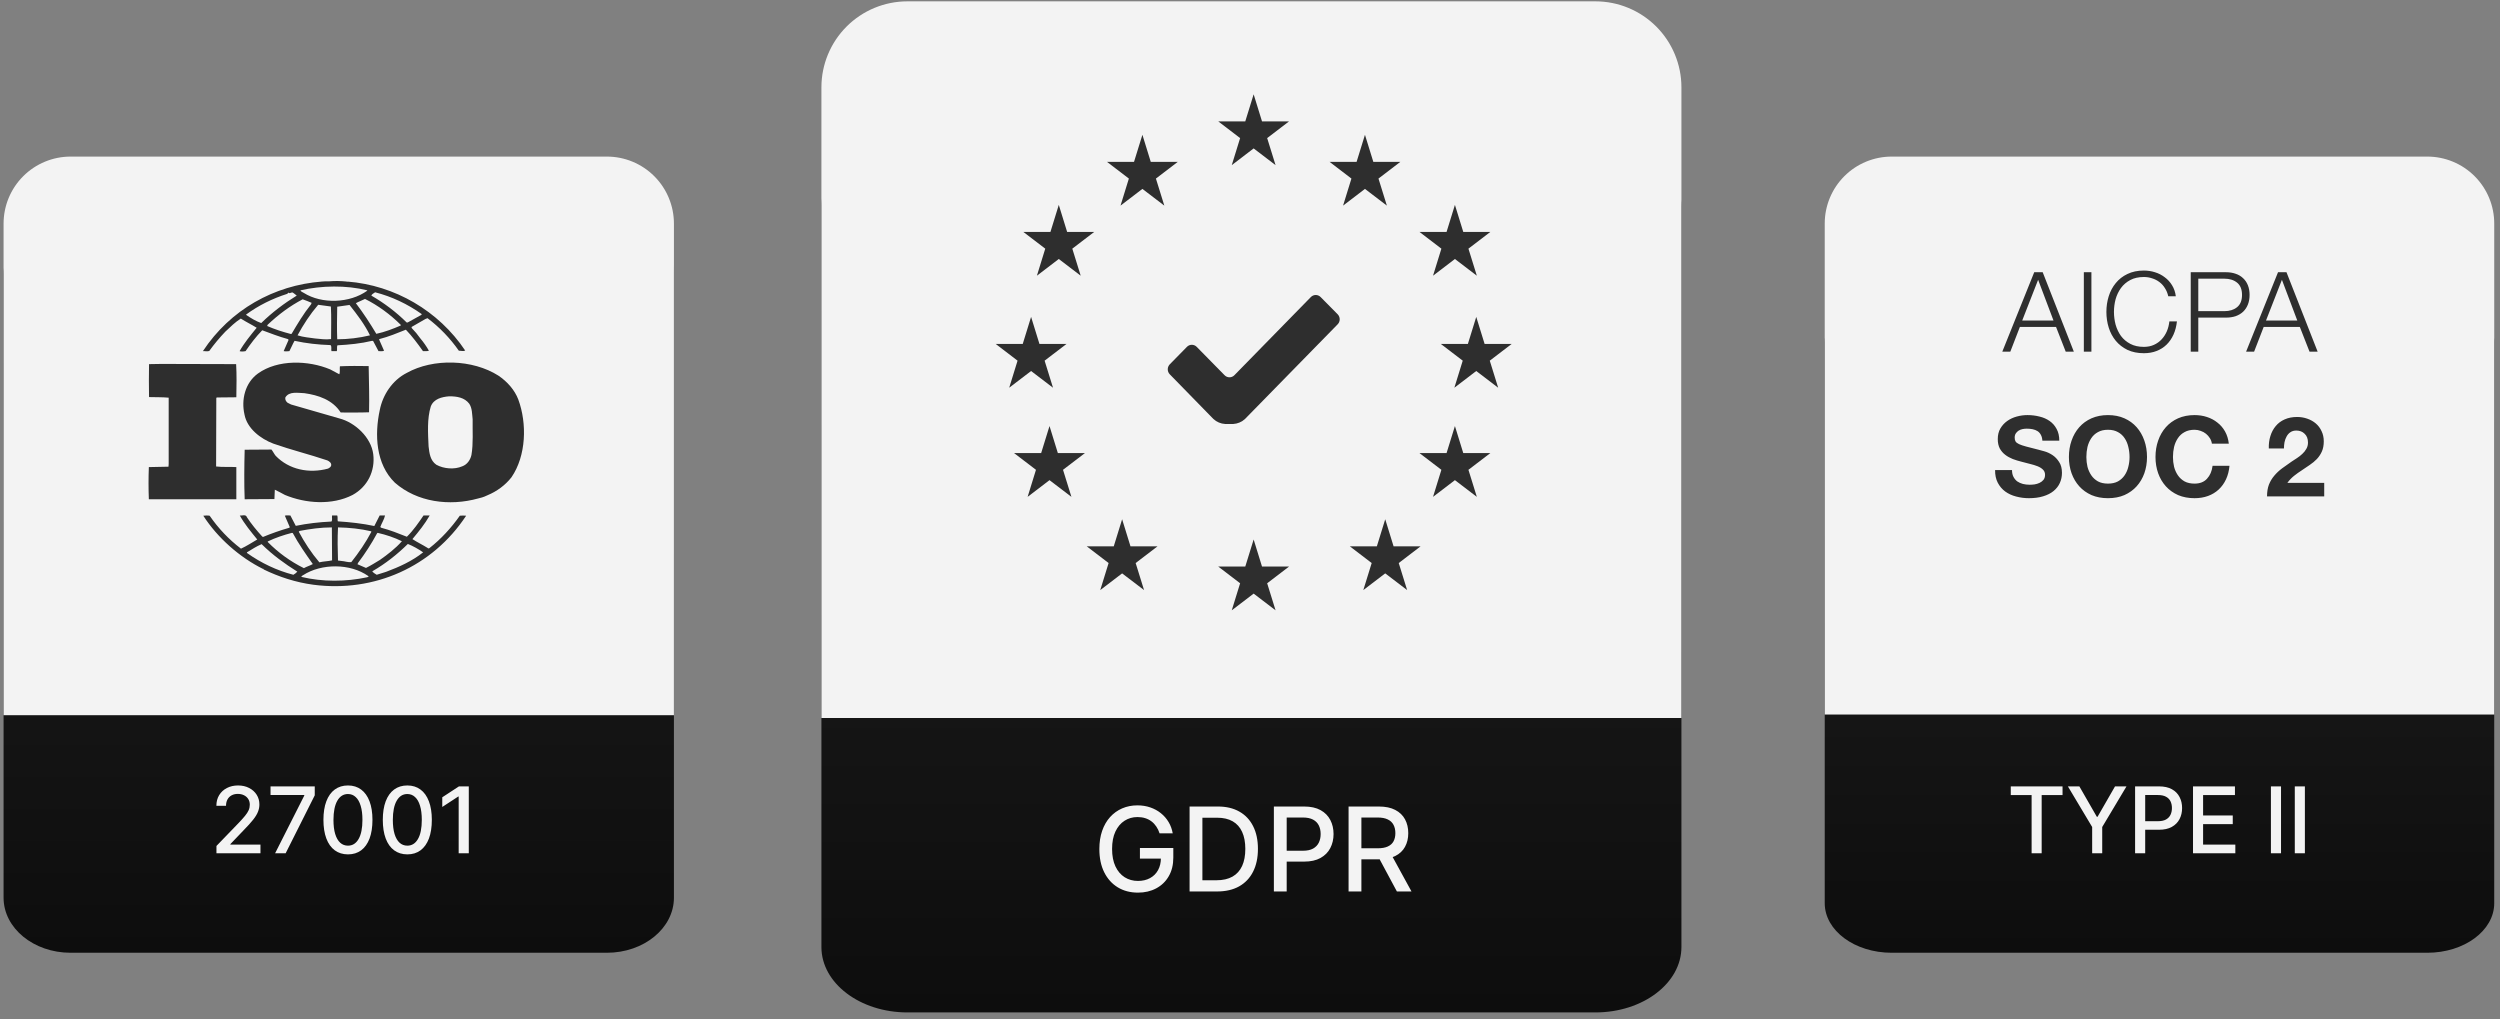 <svg width="314" height="128" viewBox="0 0 314 128" fill="none" xmlns="http://www.w3.org/2000/svg">
<rect x="0" y="0" width="314" height="128" fill="#808080" stroke="none"/>
<path d="M76.226 27.506H8.869C4.219 27.506 0.449 30.601 0.449 34.418V112.755C0.449 116.572 4.219 119.667 8.869 119.667H76.226C80.876 119.667 84.645 116.572 84.645 112.755V34.418C84.645 30.601 80.876 27.506 76.226 27.506Z" fill="url(#paint0_linear_1745_22800)"/>
<path d="M8.869 19.667H76.226C78.459 19.667 80.6 20.554 82.179 22.133C83.758 23.712 84.645 25.853 84.645 28.086V89.83H0.449V28.086C0.449 25.853 1.336 23.712 2.915 22.133C4.494 20.554 6.636 19.667 8.869 19.667Z" fill="#F3F3F3"/>
<path d="M27.186 107.17V106.252L30.029 103.306C30.332 102.986 30.582 102.706 30.779 102.465C30.979 102.222 31.128 101.991 31.227 101.772C31.325 101.553 31.374 101.321 31.374 101.075C31.374 100.796 31.308 100.555 31.177 100.353C31.046 100.148 30.867 99.99 30.64 99.881C30.413 99.769 30.157 99.713 29.873 99.713C29.572 99.713 29.309 99.774 29.085 99.897C28.861 100.02 28.689 100.194 28.568 100.418C28.448 100.643 28.388 100.905 28.388 101.206H27.178C27.178 100.695 27.295 100.247 27.53 99.865C27.766 99.482 28.088 99.185 28.498 98.974C28.909 98.761 29.375 98.654 29.897 98.654C30.425 98.654 30.89 98.76 31.292 98.97C31.697 99.178 32.013 99.463 32.24 99.823C32.467 100.182 32.58 100.586 32.58 101.038C32.58 101.349 32.521 101.654 32.404 101.953C32.289 102.251 32.088 102.583 31.801 102.949C31.514 103.313 31.114 103.755 30.603 104.274L28.933 106.022V106.083H32.715V107.17H27.186ZM34.553 107.17L38.221 99.918V99.856H33.979V98.769H39.533V99.893L35.878 107.17H34.553ZM43.704 107.31C43.056 107.307 42.502 107.136 42.043 106.797C41.583 106.458 41.232 105.964 40.989 105.316C40.745 104.668 40.623 103.887 40.623 102.974C40.623 102.063 40.745 101.285 40.989 100.64C41.235 99.994 41.587 99.502 42.047 99.163C42.509 98.824 43.062 98.654 43.704 98.654C44.347 98.654 44.898 98.825 45.357 99.167C45.817 99.506 46.168 99.999 46.412 100.644C46.658 101.287 46.781 102.063 46.781 102.974C46.781 103.89 46.659 104.672 46.416 105.32C46.172 105.966 45.821 106.459 45.361 106.801C44.902 107.14 44.35 107.31 43.704 107.31ZM43.704 106.215C44.273 106.215 44.718 105.937 45.037 105.382C45.36 104.827 45.522 104.024 45.522 102.974C45.522 102.277 45.448 101.687 45.3 101.206C45.155 100.722 44.946 100.355 44.672 100.107C44.402 99.855 44.079 99.729 43.704 99.729C43.138 99.729 42.694 100.008 42.371 100.566C42.048 101.124 41.886 101.927 41.883 102.974C41.883 103.674 41.955 104.266 42.1 104.75C42.248 105.232 42.457 105.597 42.728 105.845C42.999 106.092 43.324 106.215 43.704 106.215ZM51.161 107.31C50.513 107.307 49.959 107.136 49.5 106.797C49.04 106.458 48.689 105.964 48.445 105.316C48.202 104.668 48.08 103.887 48.08 102.974C48.08 102.063 48.202 101.285 48.445 100.64C48.691 99.994 49.044 99.502 49.504 99.163C49.966 98.824 50.518 98.654 51.161 98.654C51.804 98.654 52.355 98.825 52.814 99.167C53.274 99.506 53.625 99.999 53.868 100.644C54.114 101.287 54.238 102.063 54.238 102.974C54.238 103.89 54.116 104.672 53.873 105.32C53.629 105.966 53.278 106.459 52.818 106.801C52.359 107.14 51.806 107.31 51.161 107.31ZM51.161 106.215C51.73 106.215 52.174 105.937 52.494 105.382C52.817 104.827 52.978 104.024 52.978 102.974C52.978 102.277 52.904 101.687 52.757 101.206C52.612 100.722 52.403 100.355 52.129 100.107C51.858 99.855 51.536 99.729 51.161 99.729C50.595 99.729 50.151 100.008 49.828 100.566C49.505 101.124 49.342 101.927 49.34 102.974C49.34 103.674 49.412 104.266 49.557 104.75C49.705 105.232 49.914 105.597 50.185 105.845C50.455 106.092 50.781 106.215 51.161 106.215ZM58.88 98.769V107.17H57.609V100.041H57.559L55.549 101.354V100.139L57.645 98.769H58.88Z" fill="#F3F3F3"/>
<path d="M57.753 64.773C56.708 66.268 55.387 67.712 53.945 68.836C53.892 68.912 53.743 68.883 53.696 68.813C53.071 68.422 52.398 68.103 51.799 67.712C52.597 66.758 53.37 65.803 53.968 64.746H53.193C52.574 65.656 51.924 66.61 51.103 67.415C50.005 66.976 49.009 66.584 47.888 66.288L47.763 66.195C47.938 65.7 48.261 65.235 48.36 64.745H47.687L47.015 66.068C45.546 65.75 43.926 65.577 42.431 65.48C42.355 65.261 42.454 64.942 42.355 64.745H41.707C41.656 65.04 41.782 65.262 41.632 65.506C40.087 65.577 38.593 65.75 37.149 66.047L36.473 64.745C36.227 64.745 35.95 64.698 35.778 64.772L36.399 66.216L36.325 66.288C35.208 66.611 34.11 66.996 33.036 67.441L32.937 67.39C32.237 66.631 31.564 65.802 31.015 64.969C30.892 64.551 30.393 64.796 30.119 64.746C30.715 65.825 31.515 66.779 32.311 67.76C31.638 68.153 30.968 68.591 30.267 68.912C28.743 67.752 27.414 66.354 26.331 64.774C26.032 64.726 25.834 64.747 25.533 64.774C27.327 67.565 30.119 70.013 33.035 71.458C33.035 71.458 33.035 71.436 33.061 71.436C33.083 71.436 33.132 71.481 33.083 71.507C35.053 72.463 37.147 73.148 39.363 73.443C47.014 74.446 54.316 71.191 58.549 64.774C58.285 64.746 58.018 64.746 57.753 64.773ZM47.365 66.976L47.438 66.927C48.512 67.172 49.532 67.515 50.479 67.979C49.681 68.883 48.659 69.668 47.713 70.329C47.141 70.67 46.566 71.042 45.967 71.333L44.898 70.868L44.971 70.699C45.87 69.5 46.668 68.274 47.365 66.976ZM42.454 66.241C43.876 66.268 45.296 66.414 46.615 66.731L46.641 66.806C45.945 68.126 45.071 69.403 44.125 70.6C43.699 70.65 43.303 70.481 42.879 70.455L42.453 70.404C42.405 68.959 42.379 67.686 42.454 66.241ZM37.647 66.681C38.942 66.437 40.287 66.241 41.682 66.241L41.708 70.384C41.183 70.502 40.61 70.502 40.112 70.628C39.09 69.425 38.244 68.126 37.522 66.779L37.647 66.681ZM33.633 68.005C34.607 67.538 35.627 67.194 36.672 66.926L36.774 66.952C37.494 68.299 38.392 69.572 39.289 70.845C38.943 71.042 38.517 71.16 38.169 71.359C36.484 70.527 34.951 69.417 33.633 68.077L33.633 68.005ZM36.849 72.192C34.755 71.651 32.81 70.721 31.016 69.45V69.374C31.614 69.01 32.215 68.617 32.86 68.345C34.282 69.745 35.751 70.798 37.345 71.8C37.221 71.947 37.022 72.094 36.849 72.192ZM46.092 72.508C43.452 73.075 40.51 73.097 37.87 72.461C37.819 72.34 37.994 72.313 38.069 72.242C40.386 70.746 43.998 70.746 46.268 72.361C46.342 72.508 46.143 72.461 46.092 72.508ZM48.485 71.825L47.314 72.191C47.114 72.094 46.941 71.947 46.765 71.799L46.815 71.724C48.41 70.797 49.855 69.668 51.226 68.321C51.899 68.59 52.547 68.959 53.147 69.374C51.75 70.481 50.13 71.212 48.485 71.825ZM26.283 44.08C26.899 43.227 27.573 42.417 28.3 41.656C28.946 41.044 29.547 40.457 30.245 40.014C30.894 40.43 31.615 40.777 32.238 41.167C31.466 42.117 30.668 43.076 30.095 44.102C30.269 44.179 30.594 44.154 30.844 44.102C31.466 43.197 32.137 42.292 32.937 41.483C34.006 41.876 35.054 42.291 36.152 42.586L36.249 42.683L35.628 44.102C35.903 44.154 36.078 44.129 36.35 44.102C36.574 43.688 36.747 43.224 36.996 42.806C38.443 43.125 39.964 43.296 41.509 43.343C41.707 43.517 41.558 43.883 41.633 44.102H42.305C42.379 43.862 42.28 43.589 42.379 43.371C43.825 43.295 45.344 43.148 46.745 42.805L46.866 42.83L47.539 44.101C47.764 44.101 48.062 44.153 48.237 44.051L47.612 42.634L47.664 42.585C48.809 42.291 49.882 41.85 50.978 41.41C51.753 42.218 52.473 43.173 53.123 44.1C53.396 44.1 53.67 44.127 53.87 44.05C53.562 43.503 53.203 42.987 52.798 42.508C52.469 42.039 52.102 41.598 51.7 41.19V41.063L53.445 40.06L53.696 39.963C55.213 41.111 56.541 42.49 57.631 44.05C57.93 44.05 58.18 44.153 58.43 44.029C55.087 39.038 49.581 35.827 43.628 35.364L43.602 35.412L43.551 35.364C42.879 35.292 42.054 35.264 41.332 35.336C41.059 35.315 40.736 35.336 40.411 35.364C34.431 35.827 28.925 38.889 25.484 44.103C25.734 44.08 26.033 44.179 26.283 44.08ZM36.626 41.928L36.526 41.949C35.503 41.683 34.505 41.361 33.558 40.947L33.606 40.8C34.977 39.502 36.422 38.424 38.017 37.593C38.392 37.74 38.766 37.861 39.139 38.035L39.066 38.227C38.117 39.405 37.372 40.675 36.626 41.928ZM41.583 42.587C40.887 42.685 40.263 42.565 39.563 42.511C38.893 42.413 38.044 42.342 37.372 42.118C38.094 40.778 38.943 39.477 39.964 38.281L41.559 38.498C41.633 39.769 41.583 41.239 41.583 42.587ZM42.355 42.613C42.305 41.312 42.331 39.869 42.355 38.522C42.855 38.45 43.4 38.374 43.9 38.302C44.872 39.525 45.821 40.778 46.469 42.118C45.122 42.444 43.741 42.61 42.355 42.613ZM50.306 40.897C49.332 41.311 48.334 41.703 47.265 41.928C46.493 40.63 45.646 39.333 44.696 38.079C45.045 37.887 45.471 37.74 45.844 37.545C47.467 38.352 49.035 39.502 50.354 40.82L50.306 40.897ZM47.114 36.71C49.208 37.25 51.176 38.179 52.971 39.452L52.921 39.55L51.203 40.504H51.076C49.758 39.186 48.213 38.035 46.641 37.127C46.691 36.955 46.941 36.832 47.114 36.71ZM46.119 36.464V36.516C43.949 38.079 40.437 38.227 38.145 36.782C38.017 36.684 37.771 36.636 37.744 36.465C40.387 35.855 43.5 35.806 46.119 36.464ZM30.917 39.502C32.488 38.352 34.232 37.495 36.077 36.907C36.152 36.831 36.2 36.759 36.298 36.759V36.809C36.498 36.857 36.648 36.635 36.822 36.78C36.972 36.907 37.148 37.004 37.271 37.126C35.727 38.079 34.206 39.208 32.81 40.576C32.137 40.336 31.517 39.966 30.917 39.55L30.917 39.502Z" fill="#2E2E2E"/>
<path d="M51.09 46.836C54.427 44.977 59.363 45.123 62.602 47.18C63.724 47.938 64.646 48.991 65.095 50.169C66.217 53.204 66.09 57.243 64.247 59.938C63.448 60.966 62.378 61.725 61.256 62.191L61.151 62.237C60.776 62.436 60.232 62.572 60.06 62.605C56.448 63.611 52.386 63.071 49.595 60.624C47.202 58.295 47.026 54.598 47.702 51.491C48.074 49.6 49.27 47.764 51.09 46.836ZM32.399 46.912C34.89 45.125 38.728 45.244 41.47 46.395L42.616 47.008C42.74 46.713 42.642 46.297 42.692 46.006C43.812 45.955 45.183 45.955 46.304 45.98C46.334 48.014 46.404 49.776 46.353 51.783C45.158 51.83 43.887 51.809 42.792 51.809C41.77 50.216 39.976 49.628 38.232 49.383C37.41 49.361 36.312 49.117 35.838 49.923C35.79 50.194 35.915 50.413 36.115 50.583L36.561 50.805L42.593 52.545C44.61 53.058 46.605 54.944 46.877 57.023C47.152 59.157 46.155 61.14 44.285 62.166C41.717 63.49 38.381 63.245 35.789 62.166C35.367 61.946 34.943 61.702 34.517 61.506L34.467 62.683L30.731 62.706C30.654 60.746 30.678 58.469 30.731 56.486L34.094 56.463C34.294 56.707 34.42 56.998 34.619 57.243C36.312 59.009 38.856 59.495 41.198 58.858C41.371 58.764 41.597 58.638 41.596 58.421C41.644 58.152 41.345 57.93 41.123 57.83C38.876 57.072 36.56 56.505 34.342 55.723C32.722 55.112 31.028 53.814 30.706 52.054C30.282 50.194 30.779 48.086 32.399 46.912ZM29.659 45.735C29.735 47.007 29.71 48.503 29.684 49.898L27.218 49.923L27.168 49.994L27.143 58.59C27.939 58.688 28.861 58.616 29.684 58.666V62.707H18.695C18.643 61.361 18.643 60.013 18.695 58.667L21.163 58.616L21.186 58.275V49.949C20.363 49.873 19.567 49.899 18.719 49.873C18.695 48.549 18.695 47.032 18.719 45.735L20.266 45.709L29.659 45.735ZM56.423 49.776C55.499 49.849 54.477 50.094 54.106 51.05C53.633 52.593 53.754 54.381 53.83 56.069L53.833 56.089C53.931 56.939 54.035 57.835 54.802 58.371C55.724 58.883 57.07 59.004 58.065 58.566C58.69 58.345 59.086 57.735 59.213 57.146C59.462 55.724 59.337 54.061 59.364 52.666C59.29 52.004 59.312 51.269 58.939 50.707C58.339 49.924 57.394 49.776 56.423 49.776Z" fill="#2E2E2E"/>
<path d="M200.385 17.685H113.972C108.006 17.685 103.17 21.361 103.17 25.896V118.951C103.17 123.485 108.006 127.161 113.972 127.161H200.385C206.351 127.161 211.187 123.485 211.187 118.951V25.896C211.187 21.361 206.351 17.685 200.385 17.685Z" fill="url(#paint1_linear_1745_22800)"/>
<path d="M113.972 0.169H200.385C203.25 0.169 205.997 1.307 208.023 3.332C210.049 5.358 211.187 8.106 211.187 10.97V90.183H103.17V10.97C103.17 8.106 104.308 5.358 106.334 3.332C108.359 1.307 111.107 0.169 113.972 0.169Z" fill="#F3F3F3"/>
<path d="M168.021 40.723L156.365 52.63C155.96 53.002 155.439 53.222 154.89 53.253H153.882C153.333 53.222 152.812 53.002 152.408 52.63L146.92 47.009C146.76 46.842 146.67 46.619 146.67 46.386C146.67 46.154 146.76 45.931 146.92 45.764L149.081 43.562C149.16 43.48 149.255 43.416 149.36 43.372C149.465 43.328 149.578 43.305 149.692 43.305C149.806 43.305 149.918 43.328 150.023 43.372C150.128 43.416 150.223 43.48 150.303 43.562L153.812 47.132C153.891 47.213 153.986 47.278 154.091 47.322C154.196 47.366 154.309 47.389 154.423 47.389C154.537 47.389 154.649 47.366 154.754 47.322C154.859 47.278 154.954 47.213 155.034 47.132L164.646 37.308C164.726 37.227 164.821 37.162 164.926 37.118C165.031 37.074 165.143 37.051 165.257 37.051C165.371 37.051 165.483 37.074 165.588 37.118C165.693 37.162 165.788 37.227 165.868 37.308L168.018 39.482C168.178 39.65 168.267 39.873 168.267 40.104C168.267 40.336 168.178 40.559 168.018 40.726L168.021 40.723Z" fill="#2E2E2E"/>
<path d="M157.458 11.847L158.508 15.244H161.905L159.156 17.345L160.211 20.742L157.458 18.641L154.709 20.742L155.759 17.345L153.01 15.244H156.407L157.458 11.847Z" fill="#2E2E2E"/>
<path d="M157.458 67.761L158.508 71.16H161.905L159.156 73.259L160.211 76.656L157.458 74.557L154.709 76.656L155.759 73.259L153.01 71.16H156.407L157.458 67.761Z" fill="#2E2E2E"/>
<path d="M171.439 16.93L172.488 20.328H175.885L173.136 22.428L174.191 25.826L171.439 23.725L168.69 25.826L169.739 22.428L166.99 20.328H170.389L171.439 16.93Z" fill="#2E2E2E"/>
<path d="M182.738 53.51L183.787 56.909H187.184L184.435 59.008L185.49 62.405L182.738 60.306L179.989 62.405L181.038 59.008L178.289 56.909H181.688L182.738 53.51Z" fill="#2E2E2E"/>
<path d="M185.417 39.803L186.467 43.2H189.864L187.115 45.301L188.17 48.698L185.417 46.599L182.668 48.698L183.72 45.299L180.969 43.2H184.366L185.417 39.803Z" fill="#2E2E2E"/>
<path d="M129.505 39.803L130.555 43.2H133.952L131.203 45.301L132.258 48.698L129.505 46.599L126.756 48.698L127.806 45.299L125.057 43.2H128.456L129.505 39.803Z" fill="#2E2E2E"/>
<path d="M131.818 53.51L132.867 56.909H136.264L133.515 59.008L134.57 62.405L131.818 60.306L129.069 62.405L130.118 59.008L127.369 56.909H130.768L131.818 53.51Z" fill="#2E2E2E"/>
<path d="M182.738 25.734L183.787 29.133H187.184L184.435 31.232L185.49 34.629L182.738 32.53L179.989 34.629L181.038 31.232L178.289 29.133H181.688L182.738 25.734Z" fill="#2E2E2E"/>
<path d="M132.984 25.734L134.033 29.133H137.43L134.681 31.232L135.736 34.629L132.984 32.53L130.235 34.629L131.284 31.232L128.535 29.133H131.934L132.984 25.734Z" fill="#2E2E2E"/>
<path d="M173.984 65.219L175.033 68.616H178.43L175.681 70.717L176.736 74.114L173.984 72.015L171.233 74.114L172.284 70.717L169.535 68.616H172.934L173.984 65.219Z" fill="#2E2E2E"/>
<path d="M143.486 16.93L144.535 20.328H147.932L145.183 22.428L146.238 25.826L143.486 23.725L140.737 25.826L141.786 22.428L139.037 20.328H142.434L143.486 16.93Z" fill="#2E2E2E"/>
<path d="M140.939 65.219L141.988 68.618H145.387L142.638 70.717L143.693 74.114L140.939 72.017L138.192 74.114L139.241 70.717L136.492 68.618H139.889L140.939 65.219Z" fill="#2E2E2E"/>
<path d="M145.643 104.669C145.542 104.353 145.407 104.07 145.237 103.82C145.07 103.567 144.87 103.351 144.638 103.174C144.405 102.994 144.139 102.856 143.841 102.763C143.546 102.669 143.221 102.622 142.867 102.622C142.266 102.622 141.724 102.776 141.241 103.086C140.758 103.395 140.376 103.848 140.095 104.445C139.817 105.039 139.678 105.767 139.678 106.628C139.678 107.493 139.819 108.224 140.1 108.821C140.382 109.419 140.767 109.872 141.257 110.181C141.747 110.49 142.304 110.645 142.929 110.645C143.509 110.645 144.014 110.526 144.445 110.29C144.879 110.054 145.214 109.721 145.45 109.29C145.69 108.856 145.81 108.345 145.81 107.758L146.227 107.837H143.174V106.508H147.368V107.722C147.368 108.618 147.177 109.396 146.794 110.056C146.416 110.712 145.892 111.219 145.221 111.577C144.554 111.935 143.79 112.114 142.929 112.114C141.964 112.114 141.116 111.891 140.387 111.447C139.661 111.002 139.095 110.372 138.689 109.556C138.282 108.736 138.079 107.764 138.079 106.638C138.079 105.788 138.197 105.024 138.433 104.346C138.669 103.669 139.001 103.094 139.428 102.622C139.859 102.146 140.364 101.783 140.944 101.533C141.528 101.28 142.165 101.153 142.856 101.153C143.433 101.153 143.969 101.238 144.466 101.408C144.966 101.578 145.411 101.82 145.799 102.132C146.192 102.445 146.517 102.816 146.774 103.247C147.031 103.674 147.204 104.148 147.295 104.669H145.643ZM152.865 111.968H149.411V101.299H152.974C154.02 101.299 154.917 101.512 155.668 101.94C156.418 102.363 156.992 102.973 157.392 103.768C157.795 104.56 157.996 105.51 157.996 106.618C157.996 107.729 157.793 108.684 157.387 109.483C156.984 110.282 156.4 110.896 155.636 111.327C154.872 111.754 153.948 111.968 152.865 111.968ZM151.021 110.561H152.776C153.589 110.561 154.264 110.408 154.803 110.103C155.341 109.794 155.744 109.347 156.011 108.764C156.279 108.177 156.412 107.462 156.412 106.618C156.412 105.781 156.279 105.07 156.011 104.487C155.747 103.903 155.353 103.461 154.829 103.159C154.304 102.856 153.653 102.705 152.875 102.705H151.021V110.561ZM159.998 111.968V101.299H163.801C164.631 101.299 165.318 101.45 165.864 101.752C166.409 102.054 166.817 102.467 167.088 102.992C167.359 103.513 167.494 104.1 167.494 104.753C167.494 105.409 167.357 105.999 167.083 106.524C166.812 107.045 166.402 107.458 165.853 107.764C165.308 108.066 164.622 108.217 163.796 108.217H161.18V106.852H163.65C164.174 106.852 164.6 106.762 164.926 106.581C165.252 106.397 165.492 106.147 165.645 105.831C165.798 105.515 165.874 105.155 165.874 104.753C165.874 104.35 165.798 103.992 165.645 103.679C165.492 103.367 165.251 103.122 164.921 102.945C164.594 102.768 164.164 102.679 163.629 102.679H161.608V111.968H159.998ZM169.381 111.968V101.299H173.184C174.011 101.299 174.697 101.441 175.242 101.726C175.791 102.011 176.201 102.405 176.471 102.908C176.742 103.409 176.878 103.987 176.878 104.643C176.878 105.296 176.741 105.871 176.466 106.368C176.195 106.861 175.786 107.244 175.237 107.519C174.692 107.793 174.006 107.93 173.179 107.93H170.298V106.545H173.033C173.554 106.545 173.978 106.47 174.304 106.321C174.634 106.171 174.876 105.954 175.028 105.669C175.181 105.385 175.258 105.043 175.258 104.643C175.258 104.24 175.18 103.891 175.023 103.596C174.87 103.301 174.629 103.075 174.299 102.919C173.973 102.759 173.544 102.679 173.012 102.679H170.991V111.968H169.381ZM174.648 107.154L177.284 111.968H175.45L172.867 107.154H174.648Z" fill="#F3F3F3"/>
<path d="M304.867 36.712H237.595C232.95 36.712 229.186 39.498 229.186 42.934V113.445C229.186 116.881 232.95 119.667 237.595 119.667H304.867C309.512 119.667 313.276 116.881 313.276 113.445V42.934C313.276 39.498 309.512 36.712 304.867 36.712Z" fill="url(#paint2_linear_1745_22800)"/>
<path d="M252.553 99.86V98.769H259.055V99.86H256.433V107.17H255.17V99.86H252.553ZM259.728 98.769H261.168L263.362 102.588H263.452L265.647 98.769H267.087L264.039 103.872V107.17H262.776V103.872L259.728 98.769ZM268.168 107.17V98.769H271.163C271.816 98.769 272.358 98.888 272.787 99.126C273.217 99.364 273.538 99.689 273.751 100.102C273.965 100.513 274.071 100.975 274.071 101.489C274.071 102.006 273.963 102.471 273.747 102.884C273.534 103.294 273.211 103.619 272.779 103.86C272.35 104.098 271.81 104.217 271.159 104.217H269.099V103.142H271.044C271.457 103.142 271.792 103.071 272.049 102.929C272.306 102.784 272.495 102.587 272.615 102.338C272.735 102.089 272.795 101.806 272.795 101.489C272.795 101.172 272.735 100.89 272.615 100.644C272.495 100.398 272.305 100.205 272.045 100.066C271.788 99.926 271.449 99.856 271.027 99.856H269.436V107.17H268.168ZM275.442 107.17V98.769H280.709V99.86H276.709V102.42H280.434V103.507H276.709V106.079H280.758V107.17H275.442ZM286.496 98.769V107.17H285.228V98.769H286.496ZM289.494 98.769V107.17H288.226V98.769H289.494Z" fill="#F3F3F3"/>
<path d="M237.595 19.667H304.867C307.098 19.667 309.236 20.553 310.813 22.13C312.391 23.707 313.276 25.846 313.276 28.076V89.743H229.186V28.076C229.186 25.846 230.072 23.707 231.649 22.13C233.226 20.553 235.364 19.667 237.595 19.667Z" fill="#F3F3F3"/>
<path d="M252.708 59.038C252.708 59.373 252.769 59.657 252.89 59.89C253.011 60.123 253.169 60.314 253.365 60.463C253.57 60.603 253.808 60.71 254.078 60.784C254.348 60.849 254.627 60.882 254.916 60.882C255.112 60.882 255.321 60.868 255.545 60.84C255.769 60.803 255.978 60.738 256.174 60.645C256.369 60.551 256.532 60.426 256.663 60.267C256.793 60.1 256.858 59.89 256.858 59.639C256.858 59.368 256.77 59.149 256.593 58.982C256.425 58.814 256.202 58.674 255.922 58.562C255.643 58.451 255.326 58.353 254.972 58.269C254.618 58.185 254.259 58.092 253.896 57.99C253.523 57.897 253.16 57.785 252.806 57.654C252.452 57.514 252.135 57.337 251.856 57.123C251.576 56.909 251.348 56.644 251.171 56.327C251.004 56.001 250.92 55.609 250.92 55.153C250.92 54.641 251.027 54.198 251.241 53.825C251.465 53.444 251.753 53.127 252.107 52.875C252.461 52.624 252.862 52.438 253.309 52.316C253.756 52.195 254.204 52.135 254.651 52.135C255.172 52.135 255.671 52.195 256.146 52.316C256.63 52.428 257.059 52.614 257.431 52.875C257.804 53.136 258.097 53.471 258.312 53.881C258.535 54.282 258.647 54.771 258.647 55.349H256.523C256.504 55.05 256.439 54.804 256.327 54.608C256.225 54.412 256.085 54.259 255.908 54.147C255.731 54.035 255.526 53.956 255.293 53.909C255.07 53.863 254.823 53.84 254.553 53.84C254.376 53.84 254.199 53.858 254.022 53.895C253.845 53.933 253.682 53.998 253.533 54.091C253.393 54.184 253.277 54.301 253.183 54.44C253.09 54.58 253.044 54.757 253.044 54.971C253.044 55.167 253.081 55.325 253.155 55.446C253.23 55.568 253.374 55.679 253.589 55.782C253.812 55.884 254.115 55.987 254.497 56.089C254.888 56.192 255.396 56.322 256.02 56.48C256.206 56.518 256.463 56.588 256.789 56.69C257.124 56.783 257.455 56.937 257.781 57.151C258.107 57.365 258.386 57.654 258.619 58.018C258.861 58.372 258.982 58.828 258.982 59.387C258.982 59.843 258.894 60.267 258.717 60.659C258.54 61.05 258.274 61.39 257.92 61.679C257.576 61.958 257.143 62.177 256.621 62.335C256.109 62.494 255.512 62.573 254.832 62.573C254.283 62.573 253.747 62.503 253.225 62.363C252.713 62.233 252.257 62.023 251.856 61.734C251.465 61.446 251.153 61.078 250.92 60.631C250.687 60.184 250.575 59.653 250.584 59.038H252.708ZM262.048 57.403C262.048 57.822 262.095 58.232 262.188 58.632C262.291 59.024 262.449 59.378 262.663 59.694C262.878 60.011 263.157 60.267 263.502 60.463C263.846 60.649 264.266 60.742 264.759 60.742C265.253 60.742 265.672 60.649 266.017 60.463C266.362 60.267 266.641 60.011 266.855 59.694C267.07 59.378 267.223 59.024 267.316 58.632C267.419 58.232 267.47 57.822 267.47 57.403C267.47 56.965 267.419 56.541 267.316 56.131C267.223 55.721 267.07 55.358 266.855 55.041C266.641 54.715 266.362 54.459 266.017 54.273C265.672 54.077 265.253 53.979 264.759 53.979C264.266 53.979 263.846 54.077 263.502 54.273C263.157 54.459 262.878 54.715 262.663 55.041C262.449 55.358 262.291 55.721 262.188 56.131C262.095 56.541 262.048 56.965 262.048 57.403ZM259.855 57.403C259.855 56.657 259.966 55.968 260.19 55.335C260.414 54.692 260.735 54.133 261.154 53.658C261.573 53.183 262.086 52.81 262.691 52.54C263.306 52.27 263.995 52.135 264.759 52.135C265.532 52.135 266.222 52.27 266.827 52.54C267.433 52.81 267.945 53.183 268.364 53.658C268.784 54.133 269.105 54.692 269.329 55.335C269.552 55.968 269.664 56.657 269.664 57.403C269.664 58.129 269.552 58.809 269.329 59.443C269.105 60.067 268.784 60.612 268.364 61.078C267.945 61.544 267.433 61.911 266.827 62.182C266.222 62.443 265.532 62.573 264.759 62.573C263.995 62.573 263.306 62.443 262.691 62.182C262.086 61.911 261.573 61.544 261.154 61.078C260.735 60.612 260.414 60.067 260.19 59.443C259.966 58.809 259.855 58.129 259.855 57.403ZM277.815 55.726C277.778 55.474 277.694 55.246 277.564 55.041C277.433 54.827 277.27 54.641 277.074 54.482C276.879 54.324 276.655 54.203 276.404 54.119C276.161 54.026 275.905 53.979 275.635 53.979C275.141 53.979 274.722 54.077 274.378 54.273C274.033 54.459 273.753 54.715 273.539 55.041C273.325 55.358 273.167 55.721 273.064 56.131C272.971 56.541 272.924 56.965 272.924 57.403C272.924 57.822 272.971 58.232 273.064 58.632C273.167 59.024 273.325 59.378 273.539 59.694C273.753 60.011 274.033 60.267 274.378 60.463C274.722 60.649 275.141 60.742 275.635 60.742C276.306 60.742 276.828 60.538 277.2 60.128C277.582 59.718 277.815 59.177 277.899 58.507H280.023C279.967 59.131 279.823 59.694 279.59 60.197C279.357 60.7 279.049 61.129 278.667 61.483C278.285 61.837 277.838 62.107 277.326 62.294C276.814 62.48 276.25 62.573 275.635 62.573C274.871 62.573 274.182 62.443 273.567 62.182C272.962 61.911 272.449 61.544 272.03 61.078C271.611 60.612 271.289 60.067 271.066 59.443C270.842 58.809 270.73 58.129 270.73 57.403C270.73 56.657 270.842 55.968 271.066 55.335C271.289 54.692 271.611 54.133 272.03 53.658C272.449 53.183 272.962 52.81 273.567 52.54C274.182 52.27 274.871 52.135 275.635 52.135C276.185 52.135 276.702 52.214 277.186 52.372C277.68 52.531 278.118 52.764 278.5 53.071C278.891 53.369 279.212 53.742 279.464 54.189C279.715 54.636 279.874 55.148 279.939 55.726H277.815ZM284.963 56.327C284.944 55.768 285.009 55.251 285.159 54.776C285.308 54.291 285.531 53.872 285.829 53.518C286.127 53.155 286.5 52.875 286.947 52.68C287.404 52.475 287.925 52.372 288.512 52.372C288.959 52.372 289.383 52.442 289.784 52.582C290.194 52.722 290.552 52.922 290.86 53.183C291.167 53.444 291.409 53.765 291.586 54.147C291.773 54.529 291.866 54.957 291.866 55.432C291.866 55.926 291.787 56.35 291.628 56.704C291.47 57.058 291.26 57.375 290.999 57.654C290.739 57.924 290.441 58.171 290.105 58.395C289.779 58.618 289.448 58.842 289.113 59.066C288.778 59.28 288.452 59.513 288.135 59.764C287.818 60.016 287.539 60.309 287.296 60.645H291.922V62.349H284.739C284.739 61.781 284.819 61.287 284.977 60.868C285.145 60.449 285.368 60.076 285.648 59.75C285.927 59.415 286.253 59.108 286.626 58.828C287.008 58.549 287.408 58.264 287.827 57.976C288.042 57.827 288.27 57.678 288.512 57.529C288.754 57.37 288.973 57.198 289.169 57.011C289.374 56.825 289.542 56.616 289.672 56.383C289.812 56.15 289.882 55.884 289.882 55.586C289.882 55.111 289.742 54.743 289.462 54.482C289.192 54.212 288.843 54.077 288.414 54.077C288.126 54.077 287.879 54.147 287.674 54.287C287.478 54.417 287.32 54.594 287.199 54.818C287.078 55.032 286.989 55.274 286.933 55.544C286.887 55.805 286.863 56.066 286.863 56.327H284.963Z" fill="#2E2E2E"/>
<path d="M253.991 40.255H257.917L255.989 35.141L253.991 40.255ZM255.5 34.191H256.562L260.474 44.167H259.454L258.239 41.065H253.697L252.496 44.167H251.489L255.5 34.191ZM261.73 34.191H262.681V44.167H261.73V34.191ZM272.332 37.209C272.248 36.827 272.108 36.487 271.913 36.189C271.726 35.881 271.493 35.625 271.214 35.42C270.944 35.215 270.641 35.062 270.306 34.959C269.98 34.847 269.635 34.791 269.272 34.791C268.61 34.791 268.042 34.917 267.567 35.169C267.092 35.42 266.7 35.755 266.393 36.175C266.095 36.585 265.871 37.05 265.722 37.572C265.583 38.094 265.513 38.629 265.513 39.179C265.513 39.719 265.583 40.255 265.722 40.786C265.871 41.308 266.095 41.778 266.393 42.197C266.7 42.607 267.092 42.938 267.567 43.189C268.042 43.441 268.61 43.567 269.272 43.567C269.737 43.567 270.157 43.483 270.529 43.315C270.902 43.148 271.223 42.919 271.493 42.63C271.764 42.342 271.982 42.006 272.15 41.624C272.318 41.233 272.425 40.814 272.472 40.367H273.422C273.357 40.982 273.212 41.536 272.989 42.03C272.765 42.523 272.476 42.943 272.122 43.287C271.768 43.632 271.349 43.897 270.865 44.084C270.389 44.27 269.858 44.363 269.272 44.363C268.489 44.363 267.8 44.223 267.204 43.944C266.617 43.655 266.128 43.273 265.736 42.798C265.345 42.323 265.052 41.773 264.856 41.149C264.66 40.525 264.563 39.868 264.563 39.179C264.563 38.49 264.66 37.833 264.856 37.209C265.052 36.585 265.345 36.035 265.736 35.56C266.128 35.075 266.617 34.694 267.204 34.414C267.8 34.125 268.489 33.981 269.272 33.981C269.747 33.981 270.208 34.051 270.655 34.191C271.111 34.33 271.521 34.54 271.885 34.819C272.257 35.089 272.565 35.425 272.807 35.825C273.058 36.226 273.217 36.687 273.282 37.209H272.332ZM276.106 39.081H279.376C280.037 39.081 280.573 38.913 280.983 38.578C281.393 38.243 281.598 37.73 281.598 37.041C281.598 36.352 281.393 35.839 280.983 35.504C280.573 35.169 280.037 35.001 279.376 35.001H276.106V39.081ZM275.156 34.191H279.585C280.033 34.191 280.438 34.256 280.801 34.386C281.164 34.507 281.477 34.694 281.737 34.945C281.998 35.187 282.199 35.485 282.338 35.839C282.478 36.193 282.548 36.594 282.548 37.041C282.548 37.488 282.478 37.889 282.338 38.243C282.199 38.597 281.998 38.9 281.737 39.151C281.477 39.393 281.164 39.58 280.801 39.71C280.438 39.831 280.033 39.892 279.585 39.892H276.106V44.167H275.156V34.191ZM284.611 40.255H288.538L286.609 35.141L284.611 40.255ZM286.12 34.191H287.182L291.095 44.167H290.075L288.859 41.065H284.318L283.116 44.167H282.11L286.12 34.191Z" fill="#2E2E2E"/>
<defs>
<linearGradient id="paint0_linear_1745_22800" x1="42.547" y1="27.506" x2="42.547" y2="119.667" gradientUnits="userSpaceOnUse">
<stop stop-color="#242424"/>
<stop offset="1" stop-color="#0D0D0D"/>
</linearGradient>
<linearGradient id="paint1_linear_1745_22800" x1="157.178" y1="17.685" x2="157.178" y2="127.161" gradientUnits="userSpaceOnUse">
<stop stop-color="#242424"/>
<stop offset="1" stop-color="#0D0D0D"/>
</linearGradient>
<linearGradient id="paint2_linear_1745_22800" x1="271.231" y1="36.712" x2="271.231" y2="119.667" gradientUnits="userSpaceOnUse">
<stop stop-color="#242424"/>
<stop offset="1" stop-color="#0D0D0D"/>
</linearGradient>
</defs>
</svg>
